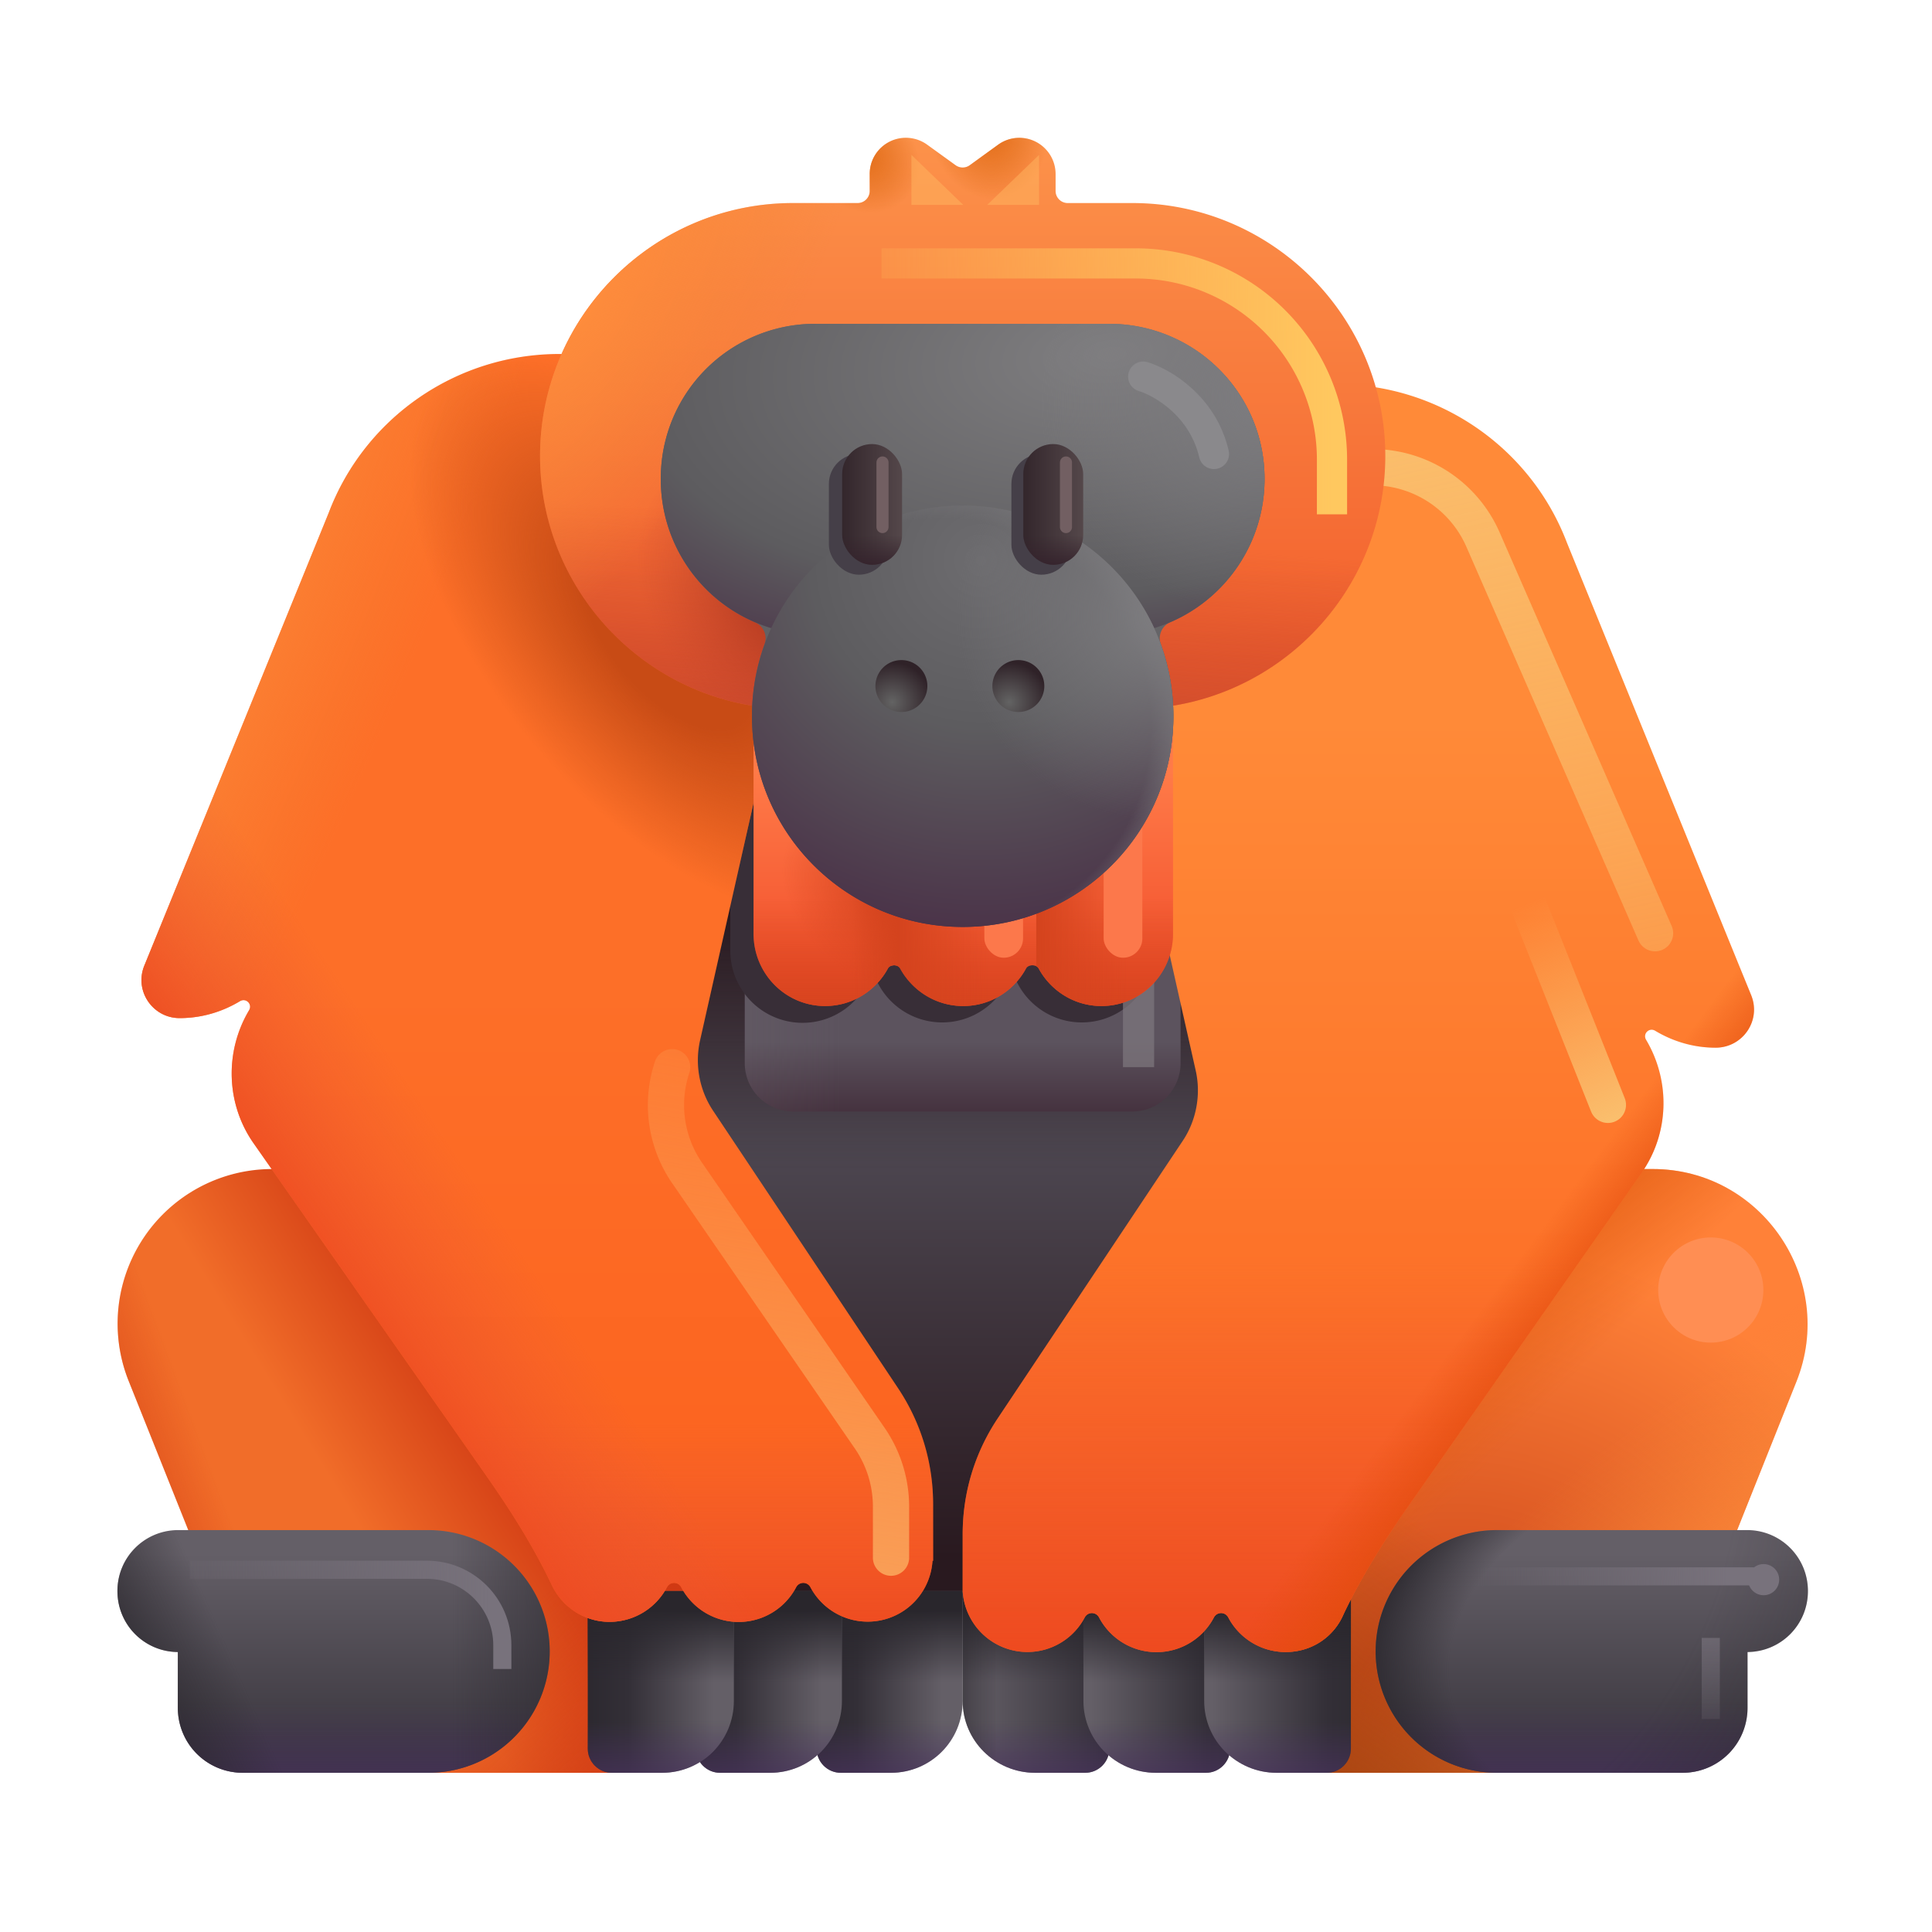 <svg xmlns="http://www.w3.org/2000/svg" fill="none" viewBox="0 0 32 32"><path fill="#636363" d="M21.475 11.823h-10.95v14.67h10.95z"/><path fill="url(#svg-f261dfa6-d71a-40f1-8c02-9fee351e28cd-a)" d="M21.475 11.823h-10.95v14.67h10.95z"/><path fill="url(#svg-0547cc5e-7afb-44a0-833b-0ed686543d64-b)" d="M21.475 11.823h-10.95v14.67h10.95z"/><path fill="url(#svg-fe0ee35d-f4f7-4d1e-b017-5d2f2ecfdf18-c)" d="M12.336 15.566h7.218v2.044a.8.8 0 0 1-.8.8h-5.618a.8.8 0 0 1-.8-.8z"/><path fill="url(#svg-8afa48c6-c834-46f2-b58e-31198470b7c8-d)" fill-opacity=".25" d="M12.336 15.566h7.218v2.044a.8.8 0 0 1-.8.8h-5.618a.8.8 0 0 1-.8-.8z"/><g filter="url(#svg-5f421a4d-b2ac-45b5-930e-3a585bf08146-e)"><path fill="#382E37" d="M13.294 11.823c-.662 0-1.198.536-1.198 1.197v2.718a1.197 1.197 0 0 0 2.354.313 1.198 1.198 0 0 0 2.312 0 1.198 1.198 0 0 0 2.354-.313v-2.717a1.197 1.197 0 0 0-2.354-.313 1.198 1.198 0 0 0-2.312 0 1.2 1.2 0 0 0-1.156-.885"/></g><g filter="url(#svg-c0dd8731-5f8f-456b-8fac-0e0252833d74-f)"><path fill="#7C757C" fill-opacity=".75" d="M18.6 16h.516v1.675H18.6z"/></g><path fill="url(#svg-6865d04e-3543-4aae-9ee4-2d07dd2cb6b3-g)" d="M21.775 29.363h5.39l2.59-6.48c.67-1.68-.57-3.52-2.38-3.52h-4.21l-3.03 7.58c-.46 1.16.39 2.42 1.64 2.42"/><path fill="url(#svg-56d68a2c-62aa-4f83-a77a-c32fec2026c5-h)" d="M21.775 29.363h5.39l2.59-6.48c.67-1.68-.57-3.52-2.38-3.52h-4.21l-3.03 7.58c-.46 1.16.39 2.42 1.64 2.42"/><path fill="url(#svg-6792e606-dc14-490f-8715-a2e4e83e7a4a-i)" d="M21.775 29.363h5.39l2.59-6.48c.67-1.68-.57-3.52-2.38-3.52h-4.21l-3.03 7.58c-.46 1.16.39 2.42 1.64 2.42"/><path fill="url(#svg-56286098-f3e0-4d29-b99c-fab2bcc5ca5f-j)" d="M21.775 29.363h5.39l2.59-6.48c.67-1.68-.57-3.52-2.38-3.52h-4.21l-3.03 7.58c-.46 1.16.39 2.42 1.64 2.42"/><g filter="url(#svg-5ea5e572-3f2a-4968-9572-9803bb3aae85-k)"><circle cx="28.336" cy="21.367" r=".871" fill="#FF8E53"/></g><path fill="url(#svg-b7cc6c0c-fced-44b5-aa56-2f0aa37a4e67-l)" d="M10.375 29.363h-5.65l-2.59-6.48a2.56 2.56 0 0 1 2.38-3.52h4.21l3.13 7.82c.42 1.05-.35 2.18-1.48 2.18"/><path fill="url(#svg-abfffd61-5717-4920-ad58-a4b938040228-m)" d="M10.375 29.363h-5.65l-2.59-6.48a2.56 2.56 0 0 1 2.38-3.52h4.21l3.13 7.82c.42 1.05-.35 2.18-1.48 2.18"/><path fill="url(#svg-a15bea36-d027-4706-b381-ddfab6b3fd2d-n)" d="M10.375 29.363h-5.65l-2.59-6.48a2.56 2.56 0 0 1 2.38-3.52h4.21l3.13 7.82c.42 1.05-.35 2.18-1.48 2.18"/><path fill="url(#svg-91043a2e-6966-46fc-a8bf-d8cbaf56ea18-o)" fill-rule="evenodd" d="M3.765 25.343h-.82c-.555.005-1 .453-1 1.01s.445 1.005 1 1.01v.92c0 .6.48 1.08 1.08 1.08h3.07a2.01 2.01 0 0 0 0-4.02z" clip-rule="evenodd"/><path fill="url(#svg-0b6a88f0-5f90-41a0-84a5-d554cdf2aa12-p)" fill-rule="evenodd" d="M3.765 25.343h-.82c-.555.005-1 .453-1 1.01s.445 1.005 1 1.01v.92c0 .6.48 1.08 1.08 1.08h3.07a2.01 2.01 0 0 0 0-4.02z" clip-rule="evenodd"/><path fill="url(#svg-82b414cd-b0c3-438c-bd8b-a8e2d26ab310-q)" fill-rule="evenodd" d="M3.765 25.343h-.82c-.555.005-1 .453-1 1.01s.445 1.005 1 1.01v.92c0 .6.48 1.08 1.08 1.08h3.07a2.01 2.01 0 0 0 0-4.02z" clip-rule="evenodd"/><path fill="url(#svg-4b942cb5-2f14-42d0-b2af-9109f2b575b5-r)" fill-rule="evenodd" d="M3.765 25.343h-.82c-.555.005-1 .453-1 1.01s.445 1.005 1 1.01v.92c0 .6.48 1.08 1.08 1.08h3.07a2.01 2.01 0 0 0 0-4.02z" clip-rule="evenodd"/><path fill="url(#svg-02027c2a-0a83-4968-a82d-91644af6dd54-s)" d="M14.755 29.363h-.83c-.22 0-.4-.18-.4-.4v-2.61h2.42v1.82c0 .66-.53 1.19-1.19 1.19"/><path fill="url(#svg-6fc8346e-3785-4861-a8cd-74afa0c0d7f0-t)" d="M14.755 29.363h-.83c-.22 0-.4-.18-.4-.4v-2.61h2.42v1.82c0 .66-.53 1.19-1.19 1.19"/><path fill="url(#svg-31154f5f-8c31-4538-bdbb-31369a53e88a-u)" d="M14.755 29.363h-.83c-.22 0-.4-.18-.4-.4v-2.61h2.42v1.82c0 .66-.53 1.19-1.19 1.19"/><path fill="url(#svg-5bf06820-411f-4363-8c6a-04c583f76ced-v)" d="M12.755 29.363h-.83c-.22 0-.4-.18-.4-.4v-2.61h2.42v1.82c0 .66-.53 1.19-1.19 1.19"/><path fill="url(#svg-f0c1945c-6783-410d-ad53-162cf6333aba-w)" d="M12.755 29.363h-.83c-.22 0-.4-.18-.4-.4v-2.61h2.42v1.82c0 .66-.53 1.19-1.19 1.19"/><path fill="url(#svg-f6f86130-0b41-4f45-8880-08f30f6a2238-x)" d="M12.755 29.363h-.83c-.22 0-.4-.18-.4-.4v-2.61h2.42v1.82c0 .66-.53 1.19-1.19 1.19"/><path fill="url(#svg-776be618-74f0-4c93-b5d8-bf1832a0bff4-y)" d="M10.965 29.363h-.83c-.22 0-.4-.18-.4-.4v-2.61h2.42v1.82c0 .66-.53 1.19-1.19 1.19"/><path fill="url(#svg-03f96d34-2d1d-40c0-9f2a-bd8f9fa65985-z)" d="M10.965 29.363h-.83c-.22 0-.4-.18-.4-.4v-2.61h2.42v1.82c0 .66-.53 1.19-1.19 1.19"/><path fill="url(#svg-aab2e582-f398-4ed5-9c8b-370b0ffe79a4-A)" d="M10.965 29.363h-.83c-.22 0-.4-.18-.4-.4v-2.61h2.42v1.82c0 .66-.53 1.19-1.19 1.19"/><g filter="url(#svg-4403d1db-55f9-48ef-a97a-9defdce814ce-B)"><path fill="url(#svg-360daae5-f980-401f-b18d-ccd45f57a9b7-C)" d="M15.955 25.413c0-.69-.2-1.35-.58-1.92l-3.06-4.59c-.23-.34-.31-.77-.22-1.17l2.56-11.37h-4.89c-1.7 0-3.22 1.05-3.82 2.63l-3.05 7.49c-.18.42.13.88.58.88.36 0 .7-.1 1-.28.1-.06.21.05.15.15-.41.69-.38 1.56.08 2.21l3.85 5.5c.4.57.78 1.17 1.08 1.8.17.37.54.62.96.62.41 0 .77-.23.95-.57.05-.1.19-.1.24 0a1.075 1.075 0 0 0 1.9 0c.05-.1.19-.1.24 0a1.075 1.075 0 0 0 2.02-.44h.01z"/><path fill="url(#svg-defe2fb9-dcef-4f5e-820a-7d228e3f7562-D)" d="M15.955 25.413c0-.69-.2-1.35-.58-1.92l-3.06-4.59c-.23-.34-.31-.77-.22-1.17l2.56-11.37h-4.89c-1.7 0-3.22 1.05-3.82 2.63l-3.05 7.49c-.18.42.13.88.58.88.36 0 .7-.1 1-.28.1-.06.21.05.15.15-.41.69-.38 1.56.08 2.21l3.85 5.5c.4.57.78 1.17 1.08 1.8.17.37.54.62.96.62.41 0 .77-.23.95-.57.05-.1.19-.1.24 0a1.075 1.075 0 0 0 1.9 0c.05-.1.19-.1.24 0a1.075 1.075 0 0 0 2.02-.44h.01z"/><path fill="url(#svg-866561ec-bde6-4755-bf16-473e508839c1-E)" d="M15.955 25.413c0-.69-.2-1.35-.58-1.92l-3.06-4.59c-.23-.34-.31-.77-.22-1.17l2.56-11.37h-4.89c-1.7 0-3.22 1.05-3.82 2.63l-3.05 7.49c-.18.42.13.88.58.88.36 0 .7-.1 1-.28.1-.06.21.05.15.15-.41.69-.38 1.56.08 2.21l3.85 5.5c.4.57.78 1.17 1.08 1.8.17.37.54.62.96.62.41 0 .77-.23.95-.57.05-.1.19-.1.24 0a1.075 1.075 0 0 0 1.9 0c.05-.1.19-.1.24 0a1.075 1.075 0 0 0 2.02-.44h.01z"/><path fill="url(#svg-1ef8faef-c960-4640-b40e-9a9756891b3f-F)" d="M15.955 25.413c0-.69-.2-1.35-.58-1.92l-3.06-4.59c-.23-.34-.31-.77-.22-1.17l2.56-11.37h-4.89c-1.7 0-3.22 1.05-3.82 2.63l-3.05 7.49c-.18.42.13.88.58.88.36 0 .7-.1 1-.28.1-.06.21.05.15.15-.41.69-.38 1.56.08 2.21l3.85 5.5c.4.57.78 1.17 1.08 1.8.17.37.54.62.96.62.41 0 .77-.23.95-.57.05-.1.19-.1.24 0a1.075 1.075 0 0 0 1.9 0c.05-.1.19-.1.24 0a1.075 1.075 0 0 0 2.02-.44h.01z"/><path fill="url(#svg-dcf73242-e3f5-48ed-88a8-927fa0e5dc96-G)" d="M15.955 25.413c0-.69-.2-1.35-.58-1.92l-3.06-4.59c-.23-.34-.31-.77-.22-1.17l2.56-11.37h-4.89c-1.7 0-3.22 1.05-3.82 2.63l-3.05 7.49c-.18.42.13.88.58.88.36 0 .7-.1 1-.28.1-.06.21.05.15.15-.41.69-.38 1.56.08 2.21l3.85 5.5c.4.57.78 1.17 1.08 1.8.17.37.54.62.96.62.41 0 .77-.23.95-.57.05-.1.19-.1.24 0a1.075 1.075 0 0 0 1.9 0c.05-.1.19-.1.24 0a1.075 1.075 0 0 0 2.02-.44h.01z"/></g><path fill="url(#svg-f47ed8d4-9533-4ffc-ad33-12c985dfb5dc-H)" fill-rule="evenodd" d="M28.125 25.343h-3.33a2.01 2.01 0 0 0 0 4.02h3.07c.6 0 1.08-.48 1.08-1.08v-.92c.555-.005 1-.453 1-1.01s-.445-1.005-1-1.01h-.82" clip-rule="evenodd"/><path fill="url(#svg-69a3326f-79f9-44cc-8d0d-1a04f0d09b38-I)" fill-rule="evenodd" d="M28.125 25.343h-3.33a2.01 2.01 0 0 0 0 4.02h3.07c.6 0 1.08-.48 1.08-1.08v-.92c.555-.005 1-.453 1-1.01s-.445-1.005-1-1.01h-.82" clip-rule="evenodd"/><path fill="url(#svg-f486a25f-8fa4-45e2-b6bf-59d6c949080b-J)" fill-rule="evenodd" d="M28.125 25.343h-3.33a2.01 2.01 0 0 0 0 4.02h3.07c.6 0 1.08-.48 1.08-1.08v-.92c.555-.005 1-.453 1-1.01s-.445-1.005-1-1.01h-.82" clip-rule="evenodd"/><path fill="url(#svg-f7a999b3-eb2e-43ed-a8af-f762778318eb-K)" fill-rule="evenodd" d="M28.125 25.343h-3.33a2.01 2.01 0 0 0 0 4.02h3.07c.6 0 1.08-.48 1.08-1.08v-.92c.555-.005 1-.453 1-1.01s-.445-1.005-1-1.01h-.82" clip-rule="evenodd"/><path fill="url(#svg-eb6d056f-1c91-49ea-87d0-7a1e7b1e9932-L)" d="M17.145 29.363h.83c.22 0 .4-.18.4-.4v-2.61h-2.43v1.82c0 .66.54 1.19 1.2 1.19"/><path fill="url(#svg-914c53d7-c1c4-4630-8a95-b00db3c7b1b0-M)" d="M17.145 29.363h.83c.22 0 .4-.18.4-.4v-2.61h-2.43v1.82c0 .66.54 1.19 1.2 1.19"/><path fill="url(#svg-208cda1d-17e4-4ab1-b27f-9c84e376fe6b-N)" d="M17.145 29.363h.83c.22 0 .4-.18.4-.4v-2.61h-2.43v1.82c0 .66.54 1.19 1.2 1.19"/><path fill="url(#svg-c9467839-4278-42f0-840e-9ab17a639e28-O)" d="M17.145 29.363h.83c.22 0 .4-.18.4-.4v-2.61h-2.43v1.82c0 .66.54 1.19 1.2 1.19"/><path fill="url(#svg-dd78d7e9-d084-4593-900b-e4d850d39db2-P)" d="M19.145 29.363h.83c.22 0 .4-.18.4-.4v-2.61h-2.43v1.82c0 .66.54 1.19 1.2 1.19"/><path fill="url(#svg-913a710c-ea79-4faa-9d86-138ec26eede5-Q)" d="M19.145 29.363h.83c.22 0 .4-.18.4-.4v-2.61h-2.43v1.82c0 .66.54 1.19 1.2 1.19"/><path fill="url(#svg-f9dcd236-b4af-49f0-8028-225744f85890-R)" d="M19.145 29.363h.83c.22 0 .4-.18.4-.4v-2.61h-2.43v1.82c0 .66.54 1.19 1.2 1.19"/><path fill="url(#svg-8fe942da-86dc-40f7-a75a-6ab22566078f-S)" d="M21.145 29.363h.83c.22 0 .4-.18.4-.4v-2.61h-2.43v1.82c0 .66.54 1.19 1.2 1.19"/><path fill="url(#svg-5dc50b19-d09b-4179-8724-2c9305f057ce-T)" d="M21.145 29.363h.83c.22 0 .4-.18.4-.4v-2.61h-2.43v1.82c0 .66.54 1.19 1.2 1.19"/><path fill="url(#svg-80e47364-4d6d-4355-a683-10f2bc25ee7f-U)" d="M21.145 29.363h.83c.22 0 .4-.18.4-.4v-2.61h-2.43v1.82c0 .66.54 1.19 1.2 1.19"/><path fill="url(#svg-c8d9b578-6533-4159-8446-017c6c9620d1-V)" d="M15.945 25.413c0-.69.2-1.35.58-1.92l3.06-4.59c.23-.34.31-.77.22-1.17l-2.56-11.37h4.89c1.7 0 3.22 1.05 3.82 2.63l3.05 7.49c.17.42-.14.87-.59.87-.36 0-.7-.1-1-.28-.1-.06-.21.05-.15.15.41.69.38 1.56-.08 2.21l-3.85 5.5c-.4.57-.78 1.17-1.08 1.8-.16.38-.53.63-.96.63-.41 0-.77-.23-.95-.57-.05-.1-.19-.1-.24 0a1.075 1.075 0 0 1-1.9 0c-.05-.1-.19-.1-.24 0a1.074 1.074 0 0 1-2.02-.44z"/><path fill="url(#svg-36c2b74b-7486-4b7e-96d8-8cdb8820718a-W)" d="M15.945 25.413c0-.69.2-1.35.58-1.92l3.06-4.59c.23-.34.31-.77.22-1.17l-2.56-11.37h4.89c1.7 0 3.22 1.05 3.82 2.63l3.05 7.49c.17.42-.14.87-.59.87-.36 0-.7-.1-1-.28-.1-.06-.21.05-.15.15.41.69.38 1.56-.08 2.21l-3.85 5.5c-.4.57-.78 1.17-1.08 1.8-.16.38-.53.63-.96.63-.41 0-.77-.23-.95-.57-.05-.1-.19-.1-.24 0a1.075 1.075 0 0 1-1.9 0c-.05-.1-.19-.1-.24 0a1.074 1.074 0 0 1-2.02-.44z"/><path fill="url(#svg-3201c11d-4e75-474c-aaae-2d743e3becf6-X)" d="M15.945 25.413c0-.69.2-1.35.58-1.92l3.06-4.59c.23-.34.31-.77.22-1.17l-2.56-11.37h4.89c1.7 0 3.22 1.05 3.82 2.63l3.05 7.49c.17.42-.14.87-.59.87-.36 0-.7-.1-1-.28-.1-.06-.21.05-.15.15.41.69.38 1.56-.08 2.21l-3.85 5.5c-.4.57-.78 1.17-1.08 1.8-.16.38-.53.63-.96.63-.41 0-.77-.23-.95-.57-.05-.1-.19-.1-.24 0a1.075 1.075 0 0 1-1.9 0c-.05-.1-.19-.1-.24 0a1.074 1.074 0 0 1-2.02-.44z"/><g filter="url(#svg-f2a9e878-c0b5-4cfd-9cf3-dae8b032c9cb-Y)"><path stroke="url(#svg-fb83755c-a2df-4cfc-b0e2-4a9371585c9d-Z)" stroke-linecap="round" stroke-width=".6" d="M22.383 7.738h.347a2 2 0 0 1 1.833 1.199l2.85 6.52"/></g><path fill="url(#svg-36f394bc-4cd5-4b24-8d4b-7d4d5d6ff664-aa)" d="M13.666 11.55c-.655 0-1.185-.66-1.185 0v3.915c0 .662.53 1.198 1.185 1.198.45 0 .84-.252 1.041-.624.036-.068.17-.068.207 0 .201.372.592.624 1.041.624.45 0 .84-.252 1.041-.624.037-.068.17-.068.207 0 .201.372.592.624 1.041.624.655 0 1.185-.536 1.185-1.197V11.55c0-.662-.53 0-1.185 0-.547 0-1.008.375-1.145.884a1.19 1.19 0 0 0-1.144-.885c-.547 0-1.008.376-1.145.885a1.19 1.19 0 0 0-1.144-.885"/><path fill="url(#svg-9a22c0ce-be99-44db-834b-394398ca2375-ab)" d="M13.666 11.55c-.655 0-1.185-.66-1.185 0v3.915c0 .662.53 1.198 1.185 1.198.45 0 .84-.252 1.041-.624.036-.068.17-.068.207 0 .201.372.592.624 1.041.624.45 0 .84-.252 1.041-.624.037-.068.17-.068.207 0 .201.372.592.624 1.041.624.655 0 1.185-.536 1.185-1.197V11.55c0-.662-.53 0-1.185 0-.547 0-1.008.375-1.145.884a1.19 1.19 0 0 0-1.144-.885c-.547 0-1.008.376-1.145.885a1.19 1.19 0 0 0-1.144-.885"/><path fill="url(#svg-9929e77a-5f59-4cc4-bb80-9eb336ad5090-ac)" d="M14.883 12.237v3.77c-.055-.033-.147-.023-.176.032a1.18 1.18 0 0 1-1.041.624 1.19 1.19 0 0 1-1.185-1.197V11.55c0-.4.194-.317.492-.188.195.084.434.188.693.188.547 0 1.008.375 1.144.884q.029-.102.072-.198"/><path fill="url(#svg-f1024fbb-3856-45fc-93e8-72913c617039-ad)" d="M14.883 12.237v3.77c-.055-.033-.147-.023-.176.032a1.18 1.18 0 0 1-1.041.624 1.19 1.19 0 0 1-1.185-1.197V11.55c0-.4.194-.317.492-.188.195.084.434.188.693.188.547 0 1.008.375 1.144.884q.029-.102.072-.198"/><path fill="url(#svg-9bc1b3dc-8d00-4802-a2d5-7955e54ad67d-ae)" d="M17.164 16.002v-3.748c.186-.415.6-.703 1.08-.703.259 0 .498-.104.693-.188.298-.129.492-.212.492.188v3.915c0 .66-.53 1.197-1.185 1.197-.45 0-.84-.252-1.041-.624a.1.1 0 0 0-.04-.037"/><path fill="url(#svg-2baf79a1-0078-4cb5-9d07-1a11fe08f7e0-af)" d="M14.867 16.002v-3.748c.186-.415.6-.703 1.08-.703.26 0 .499-.104.694-.188.298-.129.492-.212.492.188v3.915c0 .66-.53 1.197-1.185 1.197-.45 0-.84-.252-1.042-.624a.1.1 0 0 0-.039-.037"/><g filter="url(#svg-94418eb6-80ad-43f0-8cac-f85b528e6df9-ag)"><rect width=".641" height="2.871" x="18.28" y="12.992" fill="#FC784B" rx=".32"/></g><g filter="url(#svg-6e7e6af8-2358-4ba7-9fcb-216ca3049533-ah)"><rect width=".641" height="2.871" x="16.304" y="12.992" fill="#FC784B" rx=".32"/></g><path fill="url(#svg-5688f826-f7ff-40e4-be54-bf8e8a4eb0a4-ai)" d="M17.484 3.163c0 .11.09.2.2.2h1.071c2.31 0 4.19 1.88 4.19 4.19s-1.88 4.19-4.19 4.19h-5.62c-2.31 0-4.19-1.88-4.19-4.19s1.88-4.19 4.19-4.19h1.07a.2.2 0 0 0 .2-.2v-.28a.6.6 0 0 1 .953-.486l.47.34a.2.2 0 0 0 .234 0l.47-.34a.6.6 0 0 1 .952.486z"/><path fill="url(#svg-fc3a9b67-6c16-489f-83d4-077f312b5678-aj)" d="M17.484 3.163c0 .11.09.2.2.2h1.071c2.31 0 4.19 1.88 4.19 4.19s-1.88 4.19-4.19 4.19h-5.62c-2.31 0-4.19-1.88-4.19-4.19s1.88-4.19 4.19-4.19h1.07a.2.2 0 0 0 .2-.2v-.28a.6.6 0 0 1 .953-.486l.47.34a.2.2 0 0 0 .234 0l.47-.34a.6.6 0 0 1 .952.486z"/><path fill="url(#svg-1c3a527e-4d6e-42ed-8aa4-2a53662baa19-ak)" d="M17.484 3.163c0 .11.09.2.2.2h1.071c2.31 0 4.19 1.88 4.19 4.19s-1.88 4.19-4.19 4.19h-5.62c-2.31 0-4.19-1.88-4.19-4.19s1.88-4.19 4.19-4.19h1.07a.2.2 0 0 0 .2-.2v-.28a.6.6 0 0 1 .953-.486l.47.34a.2.2 0 0 0 .234 0l.47-.34a.6.6 0 0 1 .952.486z"/><path fill="url(#svg-6d0bac42-ac50-471f-b946-04bd60dd5ea7-al)" d="M17.484 3.163c0 .11.09.2.2.2h1.071c2.31 0 4.19 1.88 4.19 4.19s-1.88 4.19-4.19 4.19h-5.62c-2.31 0-4.19-1.88-4.19-4.19s1.88-4.19 4.19-4.19h1.07a.2.2 0 0 0 .2-.2v-.28a.6.6 0 0 1 .953-.486l.47.34a.2.2 0 0 0 .234 0l.47-.34a.6.6 0 0 1 .952.486z"/><path fill="url(#svg-6eef3f05-d947-4c93-9ea9-7714b34966a9-am)" d="M17.484 3.163c0 .11.09.2.2.2h1.071c2.31 0 4.19 1.88 4.19 4.19s-1.88 4.19-4.19 4.19h-5.62c-2.31 0-4.19-1.88-4.19-4.19s1.88-4.19 4.19-4.19h1.07a.2.2 0 0 0 .2-.2v-.28a.6.6 0 0 1 .953-.486l.47.34a.2.2 0 0 0 .234 0l.47-.34a.6.6 0 0 1 .952.486z"/><path fill="url(#svg-e6ff9c92-cd62-403f-8c62-8589db142d35-an)" d="M17.484 3.163c0 .11.09.2.2.2h1.071c2.31 0 4.19 1.88 4.19 4.19s-1.88 4.19-4.19 4.19h-5.62c-2.31 0-4.19-1.88-4.19-4.19s1.88-4.19 4.19-4.19h1.07a.2.2 0 0 0 .2-.2v-.28a.6.6 0 0 1 .953-.486l.47.34a.2.2 0 0 0 .234 0l.47-.34a.6.6 0 0 1 .952.486z"/><g filter="url(#svg-4dff501b-57c8-4874-b07b-f5f32f0aac95-ao)"><path stroke="url(#svg-87cc15f1-4789-4717-bc8c-184b88b64572-ap)" stroke-width=".5" d="M14.601 4.363h4.211a3.25 3.25 0 0 1 3.25 3.25v.906"/></g><path fill="url(#svg-a37738be-2fc9-469d-a243-db8e09a159bb-aq)" d="M12.664 10.67a.29.29 0 0 0-.161-.364 2.57 2.57 0 0 1-1.558-2.363 2.557 2.557 0 0 1 2.56-2.58h4.86c1.43 0 2.58 1.15 2.58 2.57 0 1.061-.642 1.977-1.559 2.372a.29.29 0 0 0-.16.364c.135.372.209.774.209 1.194 0 1.93-1.56 3.49-3.49 3.49s-3.49-1.56-3.49-3.49c0-.42.074-.82.209-1.193"/><path fill="url(#svg-d099f3e8-d5b0-42ea-ab8b-31f5c6d67fe9-ar)" d="M18.375 10.513h-4.86a2.57 2.57 0 0 1-2.57-2.57 2.557 2.557 0 0 1 2.56-2.58h4.86c1.43 0 2.58 1.15 2.58 2.57s-1.15 2.58-2.57 2.58"/><path fill="url(#svg-48ca6a0f-c3f5-470b-b32f-2b6030801934-as)" d="M18.375 10.513h-4.86a2.57 2.57 0 0 1-2.57-2.57 2.557 2.557 0 0 1 2.56-2.58h4.86c1.43 0 2.58 1.15 2.58 2.57s-1.15 2.58-2.57 2.58"/><path fill="url(#svg-19432512-d23d-46cb-9e26-48574549f6b4-at)" d="M15.945 15.353c-1.93 0-3.49-1.56-3.49-3.49a3.487 3.487 0 0 1 3.49-3.49c1.93 0 3.49 1.56 3.49 3.49s-1.56 3.49-3.49 3.49"/><path fill="url(#svg-d123f879-6f40-4929-8cd8-bd849e85da73-au)" d="M15.945 15.353c-1.93 0-3.49-1.56-3.49-3.49a3.487 3.487 0 0 1 3.49-3.49c1.93 0 3.49 1.56 3.49 3.49s-1.56 3.49-3.49 3.49"/><path fill="url(#svg-e4867143-2b64-4da5-aa2c-308be3f60ba8-av)" d="M15.945 15.353c-1.93 0-3.49-1.56-3.49-3.49a3.487 3.487 0 0 1 3.49-3.49c1.93 0 3.49 1.56 3.49 3.49s-1.56 3.49-3.49 3.49"/><g filter="url(#svg-24dabe4e-81a0-401b-856f-460575bdb96c-aw)"><path stroke="url(#svg-db3ff775-2a76-45b7-92b1-10e85059cc27-ax)" stroke-linecap="round" stroke-width=".6" d="M11.133 17.676v0a1.98 1.98 0 0 0 .247 1.751l3.025 4.393a2 2 0 0 1 .353 1.134v.846"/></g><g filter="url(#svg-5d694145-fac2-4646-beda-d2c38b1ca1d4-ay)"><path stroke="url(#svg-3c550bc4-01e6-4b6d-8b35-c5c808ddeff8-az)" stroke-width=".3" d="M3.143 26H7.07c.69 0 1.25.559 1.25 1.25v.394"/></g><g filter="url(#svg-fdc094f5-7078-4388-834b-fbc072797e1c-aA)"><path stroke="url(#svg-215d4581-bec9-4478-9c1d-7508d88ccb88-aB)" stroke-width=".3" d="M29.052 26.109h-4.349c-.69 0-1.25.56-1.25 1.25v.395"/></g><g filter="url(#svg-432e189f-bf25-4219-838d-bf1a42c296fe-aC)"><path stroke="url(#svg-dd276936-a04a-4811-91e3-8ec2154d55b4-aD)" stroke-width=".3" d="M28.336 27.129v1.343"/></g><g filter="url(#svg-f5609927-ad8b-4da1-a70f-01c85d21cdfe-aE)"><circle cx="29.211" cy="26.164" r=".258" fill="#78727C"/></g><g filter="url(#svg-f55342f3-472a-497a-8ea2-e98d8d137bd3-aF)"><path stroke="url(#svg-bcf5709f-afab-46fe-a018-6be5c1639de7-aG)" stroke-linecap="round" stroke-width=".6" d="m25.289 14.926 1.343 3.374"/></g><path fill="url(#svg-a9e7542e-fea7-4564-8f0b-fddaa0f003f7-aH)" d="M14.93 11.793a.43.43 0 1 0 0-.86.43.43 0 0 0 0 .86"/><path fill="url(#svg-128633b6-9ee6-4b98-9fdb-b3004b29b7c4-aI)" d="M16.867 11.793a.43.43 0 1 0 0-.86.43.43 0 0 0 0 .86"/><g filter="url(#svg-6a5837cb-4bda-4c5c-a14d-f23214412eee-aJ)"><rect width=".992" height="2" x="16.752" y="7.519" fill="#453F48" rx=".496"/></g><g filter="url(#svg-6e0bfe02-a678-42eb-baa8-5ee72db6b364-aK)"><rect width=".992" height="2" x="13.729" y="7.519" fill="#453F48" rx=".496"/></g><rect width=".992" height="2" x="16.949" y="7.355" fill="url(#svg-6b3b8c12-edb7-4448-90b6-e0bc534e64eb-aL)" rx=".496"/><rect width=".992" height="2" x="16.949" y="7.355" fill="url(#svg-a19ca4fd-3452-4d3a-b349-2030273ebb6d-aM)" rx=".496"/><rect width=".992" height="2" x="13.949" y="7.355" fill="url(#svg-8fd75722-85e3-4312-a749-1d05f4bece60-aN)" rx=".496"/><rect width=".992" height="2" x="13.949" y="7.355" fill="url(#svg-fbde0931-1f34-404f-b8d7-52b98b41eedd-aO)" rx=".496"/><g filter="url(#svg-48e9ebb4-76ae-4347-b53f-06e672237e6e-aP)"><path stroke="#725F62" stroke-linecap="round" stroke-width=".2" d="M17.656 7.66v1.07"/></g><g filter="url(#svg-774fc3bb-55b3-4cbe-9d3d-5113c036a814-aQ)"><path stroke="#725F62" stroke-linecap="round" stroke-width=".2" d="M14.617 7.66v1.07"/></g><g filter="url(#svg-c89ae182-4cef-498c-a655-d6f65130aa87-aR)"><path stroke="#8A898C" stroke-linecap="round" stroke-width=".5" d="M18.935 6.238c.313.094.985.481 1.172 1.281"/></g><g filter="url(#svg-1fbb92b8-96c5-468f-8b71-d1be11c63619-aS)"><path fill="#FFB661" fill-opacity=".5" d="M17.21 2.566v.828h-.859z"/></g><g filter="url(#svg-c390523a-7d78-47a1-ab6b-3ed48efd46b6-aT)"><path fill="#FFB661" fill-opacity=".5" d="M15.096 2.566v.828h.859z"/></g><defs><linearGradient id="svg-f261dfa6-d71a-40f1-8c02-9fee351e28cd-a" x1="16" x2="16" y1="25.8" y2="18.8" gradientUnits="userSpaceOnUse"><stop stop-color="#29191F"/><stop offset="1" stop-color="#4E4852"/></linearGradient><linearGradient id="svg-0547cc5e-7afb-44a0-833b-0ed686543d64-b" x1="17.695" x2="17.695" y1="19.363" y2="15.113" gradientUnits="userSpaceOnUse"><stop stop-color="#29191F" stop-opacity="0"/><stop offset="1" stop-color="#29191F"/></linearGradient><linearGradient id="svg-fe0ee35d-f4f7-4d1e-b017-5d2f2ecfdf18-c" x1="15.945" x2="15.945" y1="17.254" y2="19.16" gradientUnits="userSpaceOnUse"><stop stop-color="#5C535E"/><stop offset="1" stop-color="#371D2B"/></linearGradient><linearGradient id="svg-8afa48c6-c834-46f2-b58e-31198470b7c8-d" x1="11.133" x2="13.945" y1="18.41" y2="18.41" gradientUnits="userSpaceOnUse"><stop stop-color="#7C757C"/><stop offset="1" stop-color="#7C757C" stop-opacity="0"/></linearGradient><linearGradient id="svg-56d68a2c-62aa-4f83-a77a-c32fec2026c5-h" x1="21.133" x2="22.872" y1="24.363" y2="26.061" gradientUnits="userSpaceOnUse"><stop stop-color="#E25C11"/><stop offset="1" stop-color="#E25C11" stop-opacity="0"/></linearGradient><linearGradient id="svg-56286098-f3e0-4d29-b99c-fab2bcc5ca5f-j" x1="22.289" x2="25.506" y1="31.363" y2="26.508" gradientUnits="userSpaceOnUse"><stop stop-color="#9A3F0C"/><stop offset="1" stop-color="#9A3F0C" stop-opacity="0"/></linearGradient><linearGradient id="svg-b7cc6c0c-fced-44b5-aa56-2f0aa37a4e67-l" x1="8.351" x2="5.883" y1="23.644" y2="25.175" gradientUnits="userSpaceOnUse"><stop stop-color="#D03913"/><stop offset="1" stop-color="#F16D29"/></linearGradient><linearGradient id="svg-abfffd61-5717-4920-ad58-a4b938040228-m" x1="1.946" x2="4.133" y1="26.8" y2="25.988" gradientUnits="userSpaceOnUse"><stop stop-color="#D03913"/><stop offset="1" stop-color="#D03913" stop-opacity="0"/></linearGradient><linearGradient id="svg-a15bea36-d027-4706-b381-ddfab6b3fd2d-n" x1="9.914" x2="7.32" y1="30.769" y2="27.988" gradientUnits="userSpaceOnUse"><stop stop-color="#D03913"/><stop offset="1" stop-color="#D03913" stop-opacity="0"/></linearGradient><linearGradient id="svg-91043a2e-6966-46fc-a8bf-d8cbaf56ea18-o" x1="1.133" x2="1.133" y1="25.738" y2="32.175" gradientUnits="userSpaceOnUse"><stop stop-color="#645F67"/><stop offset=".602" stop-color="#332F37"/><stop offset=".854" stop-color="#29262C"/></linearGradient><linearGradient id="svg-0b6a88f0-5f90-41a0-84a5-d554cdf2aa12-p" x1="5.525" x2="5.525" y1="30" y2="28.215" gradientUnits="userSpaceOnUse"><stop stop-color="#49325F"/><stop offset="1" stop-color="#49325F" stop-opacity="0"/></linearGradient><linearGradient id="svg-82b414cd-b0c3-438c-bd8b-a8e2d26ab310-q" x1="7.476" x2="10.82" y1="27.353" y2="27.353" gradientUnits="userSpaceOnUse"><stop stop-color="#29262C" stop-opacity="0"/><stop offset="1" stop-color="#29262C"/></linearGradient><linearGradient id="svg-4b942cb5-2f14-42d0-b2af-9109f2b575b5-r" x1="3.804" x2="-.149" y1="27.353" y2="29.097" gradientUnits="userSpaceOnUse"><stop stop-color="#29262C" stop-opacity="0"/><stop offset=".487" stop-color="#29262C"/></linearGradient><linearGradient id="svg-02027c2a-0a83-4968-a82d-91644af6dd54-s" x1="15.61" x2="13.235" y1="29.004" y2="29.004" gradientUnits="userSpaceOnUse"><stop stop-color="#645F67"/><stop offset=".597" stop-color="#332F37"/><stop offset="1" stop-color="#29262C"/></linearGradient><linearGradient id="svg-6fc8346e-3785-4861-a8cd-74afa0c0d7f0-t" x1="14.735" x2="14.735" y1="29.84" y2="28.504" gradientUnits="userSpaceOnUse"><stop stop-color="#49325F"/><stop offset="1" stop-color="#49325F" stop-opacity="0"/></linearGradient><linearGradient id="svg-31154f5f-8c31-4538-bdbb-31369a53e88a-u" x1="14.633" x2="14.633" y1="27.858" y2="26.675" gradientUnits="userSpaceOnUse"><stop stop-color="#29262C" stop-opacity="0"/><stop offset="1" stop-color="#29262C"/></linearGradient><linearGradient id="svg-5bf06820-411f-4363-8c6a-04c583f76ced-v" x1="13.61" x2="11.235" y1="29.004" y2="29.004" gradientUnits="userSpaceOnUse"><stop stop-color="#645F67"/><stop offset=".597" stop-color="#332F37"/><stop offset="1" stop-color="#29262C"/></linearGradient><linearGradient id="svg-f0c1945c-6783-410d-ad53-162cf6333aba-w" x1="12.735" x2="12.735" y1="29.84" y2="28.504" gradientUnits="userSpaceOnUse"><stop stop-color="#49325F"/><stop offset="1" stop-color="#49325F" stop-opacity="0"/></linearGradient><linearGradient id="svg-f6f86130-0b41-4f45-8880-08f30f6a2238-x" x1="12.633" x2="12.633" y1="27.858" y2="26.675" gradientUnits="userSpaceOnUse"><stop stop-color="#29262C" stop-opacity="0"/><stop offset="1" stop-color="#29262C"/></linearGradient><linearGradient id="svg-776be618-74f0-4c93-b5d8-bf1832a0bff4-y" x1="11.82" x2="9.445" y1="29.004" y2="29.004" gradientUnits="userSpaceOnUse"><stop stop-color="#645F67"/><stop offset=".597" stop-color="#332F37"/><stop offset="1" stop-color="#29262C"/></linearGradient><linearGradient id="svg-03f96d34-2d1d-40c0-9f2a-bd8f9fa65985-z" x1="10.945" x2="10.945" y1="29.84" y2="28.504" gradientUnits="userSpaceOnUse"><stop stop-color="#49325F"/><stop offset="1" stop-color="#49325F" stop-opacity="0"/></linearGradient><linearGradient id="svg-aab2e582-f398-4ed5-9c8b-370b0ffe79a4-A" x1="10.842" x2="10.842" y1="27.858" y2="26.675" gradientUnits="userSpaceOnUse"><stop stop-color="#29262C" stop-opacity="0"/><stop offset="1" stop-color="#29262C"/></linearGradient><linearGradient id="svg-360daae5-f980-401f-b18d-ccd45f57a9b7-C" x1="14.695" x2="14.695" y1="27.8" y2="12.05" gradientUnits="userSpaceOnUse"><stop stop-color="#FC601D"/><stop offset=".697" stop-color="#FD6F28"/></linearGradient><linearGradient id="svg-1ef8faef-c960-4640-b40e-9a9756891b3f-F" x1="9.399" x2="9.399" y1="27.863" y2="24.05" gradientUnits="userSpaceOnUse"><stop stop-color="#ED471E"/><stop offset="1" stop-color="#EA5A36" stop-opacity="0"/></linearGradient><linearGradient id="svg-dcf73242-e3f5-48ed-88a8-927fa0e5dc96-G" x1="7.633" x2="10.445" y1="25.05" y2="23.175" gradientUnits="userSpaceOnUse"><stop stop-color="#ED471E"/><stop offset="1" stop-color="#EA5A36" stop-opacity="0"/></linearGradient><linearGradient id="svg-f47ed8d4-9533-4ffc-ad33-12c985dfb5dc-H" x1="21.973" x2="21.973" y1="25.738" y2="32.175" gradientUnits="userSpaceOnUse"><stop stop-color="#645F67"/><stop offset=".602" stop-color="#332F37"/><stop offset=".854" stop-color="#29262C"/></linearGradient><linearGradient id="svg-69a3326f-79f9-44cc-8d0d-1a04f0d09b38-I" x1="26.365" x2="26.365" y1="30" y2="28.215" gradientUnits="userSpaceOnUse"><stop stop-color="#49325F"/><stop offset="1" stop-color="#49325F" stop-opacity="0"/></linearGradient><linearGradient id="svg-eb6d056f-1c91-49ea-87d0-7a1e7b1e9932-L" x1="16.07" x2="19.82" y1="29.004" y2="29.004" gradientUnits="userSpaceOnUse"><stop stop-color="#645F67"/><stop offset=".597" stop-color="#332F37"/><stop offset="1" stop-color="#29262C"/></linearGradient><linearGradient id="svg-914c53d7-c1c4-4630-8a95-b00db3c7b1b0-M" x1="17.16" x2="17.16" y1="29.84" y2="28.504" gradientUnits="userSpaceOnUse"><stop stop-color="#49325F"/><stop offset="1" stop-color="#49325F" stop-opacity="0"/></linearGradient><linearGradient id="svg-208cda1d-17e4-4ab1-b27f-9c84e376fe6b-N" x1="17.057" x2="17.057" y1="27.858" y2="26.675" gradientUnits="userSpaceOnUse"><stop stop-color="#29262C" stop-opacity="0"/><stop offset="1" stop-color="#29262C"/></linearGradient><linearGradient id="svg-c9467839-4278-42f0-840e-9ab17a639e28-O" x1="16.523" x2="14.992" y1="27.858" y2="27.858" gradientUnits="userSpaceOnUse"><stop stop-color="#29262C" stop-opacity="0"/><stop offset=".684" stop-color="#29262C"/></linearGradient><linearGradient id="svg-dd78d7e9-d084-4593-900b-e4d850d39db2-P" x1="18.07" x2="21.289" y1="29.004" y2="29.004" gradientUnits="userSpaceOnUse"><stop stop-color="#645F67"/><stop offset=".597" stop-color="#332F37"/><stop offset="1" stop-color="#29262C"/></linearGradient><linearGradient id="svg-913a710c-ea79-4faa-9d86-138ec26eede5-Q" x1="19.16" x2="19.16" y1="29.84" y2="28.504" gradientUnits="userSpaceOnUse"><stop stop-color="#49325F"/><stop offset="1" stop-color="#49325F" stop-opacity="0"/></linearGradient><linearGradient id="svg-f9dcd236-b4af-49f0-8028-225744f85890-R" x1="19.057" x2="19.057" y1="27.858" y2="26.675" gradientUnits="userSpaceOnUse"><stop stop-color="#29262C" stop-opacity="0"/><stop offset="1" stop-color="#29262C"/></linearGradient><linearGradient id="svg-8fe942da-86dc-40f7-a75a-6ab22566078f-S" x1="20.07" x2="23.289" y1="29.004" y2="29.004" gradientUnits="userSpaceOnUse"><stop stop-color="#645F67"/><stop offset=".597" stop-color="#332F37"/><stop offset="1" stop-color="#29262C"/></linearGradient><linearGradient id="svg-5dc50b19-d09b-4179-8724-2c9305f057ce-T" x1="21.16" x2="21.16" y1="29.84" y2="28.504" gradientUnits="userSpaceOnUse"><stop stop-color="#49325F"/><stop offset="1" stop-color="#49325F" stop-opacity="0"/></linearGradient><linearGradient id="svg-80e47364-4d6d-4355-a683-10f2bc25ee7f-U" x1="21.057" x2="21.057" y1="27.858" y2="26.675" gradientUnits="userSpaceOnUse"><stop stop-color="#29262C" stop-opacity="0"/><stop offset="1" stop-color="#29262C"/></linearGradient><linearGradient id="svg-c8d9b578-6533-4159-8446-017c6c9620d1-V" x1="27.793" x2="27.793" y1="27.8" y2="11.925" gradientUnits="userSpaceOnUse"><stop stop-color="#FC601D"/><stop offset="1" stop-color="#FF8A38"/></linearGradient><linearGradient id="svg-36c2b74b-7486-4b7e-96d8-8cdb8820718a-W" x1="22.499" x2="22.499" y1="27.863" y2="20.863" gradientUnits="userSpaceOnUse"><stop stop-color="#ED471E"/><stop offset="1" stop-color="#EA5A36" stop-opacity="0"/></linearGradient><linearGradient id="svg-3201c11d-4e75-474c-aaae-2d743e3becf6-X" x1="25.133" x2="23.883" y1="23.488" y2="22.55" gradientUnits="userSpaceOnUse"><stop stop-color="#E24B0C"/><stop offset="1" stop-color="#E24B0C" stop-opacity="0"/></linearGradient><linearGradient id="svg-fb83755c-a2df-4cfc-b0e2-4a9371585c9d-Z" x1="21.57" x2="25.718" y1="5.676" y2="24.776" gradientUnits="userSpaceOnUse"><stop stop-color="#FAC371"/><stop offset="1" stop-color="#FAC371" stop-opacity="0"/></linearGradient><linearGradient id="svg-36f394bc-4cd5-4b24-8d4b-7d4d5d6ff664-aa" x1="14.851" x2="14.851" y1="12.769" y2="17.582" gradientUnits="userSpaceOnUse"><stop stop-color="#FF7A48"/><stop offset="1" stop-color="#EC3F21"/></linearGradient><linearGradient id="svg-9a22c0ce-be99-44db-834b-394398ca2375-ab" x1="15.429" x2="15.429" y1="16.91" y2="14.879" gradientUnits="userSpaceOnUse"><stop stop-color="#D4431D"/><stop offset="1" stop-color="#D4431D" stop-opacity="0"/></linearGradient><linearGradient id="svg-9929e77a-5f59-4cc4-bb80-9eb336ad5090-ac" x1="14.883" x2="14.117" y1="16.175" y2="16.175" gradientUnits="userSpaceOnUse"><stop stop-color="#D4431D"/><stop offset="1" stop-color="#D4431D" stop-opacity="0"/></linearGradient><linearGradient id="svg-9bc1b3dc-8d00-4802-a2d5-7955e54ad67d-ae" x1="17.164" x2="18.695" y1="16.175" y2="16.175" gradientUnits="userSpaceOnUse"><stop stop-color="#D4431D"/><stop offset="1" stop-color="#D4431D" stop-opacity="0"/></linearGradient><linearGradient id="svg-2baf79a1-0078-4cb5-9d07-1a11fe08f7e0-af" x1="14.867" x2="16.398" y1="16.175" y2="16.175" gradientUnits="userSpaceOnUse"><stop stop-color="#D4431D"/><stop offset="1" stop-color="#D4431D" stop-opacity="0"/></linearGradient><linearGradient id="svg-5688f826-f7ff-40e4-be54-bf8e8a4eb0a4-ai" x1="15.945" x2="15.945" y1="-.325" y2="10.925" gradientUnits="userSpaceOnUse"><stop stop-color="#FFA153"/><stop offset="1" stop-color="#F3602D"/></linearGradient><linearGradient id="svg-fc3a9b67-6c16-489f-83d4-077f312b5678-aj" x1="15.945" x2="16.258" y1="12.988" y2="8.8" gradientUnits="userSpaceOnUse"><stop stop-color="#C3442C"/><stop offset="1" stop-color="#C3442C" stop-opacity="0"/></linearGradient><linearGradient id="svg-87cc15f1-4789-4717-bc8c-184b88b64572-ap" x1="22.062" x2="12.976" y1="7.013" y2="7.013" gradientUnits="userSpaceOnUse"><stop stop-color="#FFC85F"/><stop offset="1" stop-color="#FFC85F" stop-opacity="0"/></linearGradient><linearGradient id="svg-db3ff775-2a76-45b7-92b1-10e85059cc27-ax" x1="11.976" x2="14.156" y1="27.3" y2="14.806" gradientUnits="userSpaceOnUse"><stop stop-color="#FBA95D"/><stop offset="1" stop-color="#FCA95D" stop-opacity="0"/></linearGradient><linearGradient id="svg-3c550bc4-01e6-4b6d-8b35-c5c808ddeff8-az" x1="8.101" x2="2.32" y1="27.644" y2="27.644" gradientUnits="userSpaceOnUse"><stop stop-color="#78727C"/><stop offset="1" stop-color="#78727C" stop-opacity="0"/></linearGradient><linearGradient id="svg-215d4581-bec9-4478-9c1d-7508d88ccb88-aB" x1="28.63" x2="24.474" y1="27.754" y2="27.754" gradientUnits="userSpaceOnUse"><stop stop-color="#78727C"/><stop offset="1" stop-color="#78727C" stop-opacity="0"/></linearGradient><linearGradient id="svg-dd276936-a04a-4811-91e3-8ec2154d55b4-aD" x1="27.82" x2="27.82" y1="26.222" y2="29.066" gradientUnits="userSpaceOnUse"><stop stop-color="#78727C"/><stop offset="1" stop-color="#78727C" stop-opacity="0"/></linearGradient><linearGradient id="svg-bcf5709f-afab-46fe-a018-6be5c1639de7-aG" x1="25.82" x2="24.245" y1="19.175" y2="15.394" gradientUnits="userSpaceOnUse"><stop stop-color="#FAC371"/><stop offset="1" stop-color="#FAC371" stop-opacity="0"/></linearGradient><linearGradient id="svg-6b3b8c12-edb7-4448-90b6-e0bc534e64eb-aL" x1="18.276" x2="16.794" y1="8.355" y2="8.355" gradientUnits="userSpaceOnUse"><stop offset=".006" stop-color="#5F5254"/><stop offset="1" stop-color="#2E2127"/></linearGradient><linearGradient id="svg-a19ca4fd-3452-4d3a-b349-2030273ebb6d-aM" x1="16.794" x2="16.794" y1="9.426" y2="8.863" gradientUnits="userSpaceOnUse"><stop offset=".006" stop-color="#34222C"/><stop offset="1" stop-color="#34222C" stop-opacity="0"/></linearGradient><linearGradient id="svg-8fd75722-85e3-4312-a749-1d05f4bece60-aN" x1="15.276" x2="13.793" y1="8.355" y2="8.355" gradientUnits="userSpaceOnUse"><stop offset=".006" stop-color="#5F5254"/><stop offset="1" stop-color="#2E2127"/></linearGradient><linearGradient id="svg-fbde0931-1f34-404f-b8d7-52b98b41eedd-aO" x1="13.793" x2="13.793" y1="9.426" y2="8.863" gradientUnits="userSpaceOnUse"><stop offset=".006" stop-color="#34222C"/><stop offset="1" stop-color="#34222C" stop-opacity="0"/></linearGradient><filter id="svg-5f421a4d-b2ac-45b5-930e-3a585bf08146-e" width="8.02" height="6.113" x="11.596" y="11.323" color-interpolation-filters="sRGB" filterUnits="userSpaceOnUse"><feFlood flood-opacity="0" result="BackgroundImageFix"/><feBlend in="SourceGraphic" in2="BackgroundImageFix" result="shape"/><feGaussianBlur result="effect1_foregroundBlur_28327_1568" stdDeviation=".25"/></filter><filter id="svg-c0dd8731-5f8f-456b-8fac-0e0252833d74-f" width="1.516" height="2.676" x="18.1" y="15.5" color-interpolation-filters="sRGB" filterUnits="userSpaceOnUse"><feFlood flood-opacity="0" result="BackgroundImageFix"/><feBlend in="SourceGraphic" in2="BackgroundImageFix" result="shape"/><feGaussianBlur result="effect1_foregroundBlur_28327_1568" stdDeviation=".25"/></filter><filter id="svg-5ea5e572-3f2a-4968-9572-9803bb3aae85-k" width="3.742" height="3.742" x="26.465" y="19.496" color-interpolation-filters="sRGB" filterUnits="userSpaceOnUse"><feFlood flood-opacity="0" result="BackgroundImageFix"/><feBlend in="SourceGraphic" in2="BackgroundImageFix" result="shape"/><feGaussianBlur result="effect1_foregroundBlur_28327_1568" stdDeviation=".5"/></filter><filter id="svg-4403d1db-55f9-48ef-a97a-9defdce814ce-B" width="13.612" height="21.5" x="2.343" y="5.863" color-interpolation-filters="sRGB" filterUnits="userSpaceOnUse"><feFlood flood-opacity="0" result="BackgroundImageFix"/><feBlend in="SourceGraphic" in2="BackgroundImageFix" result="shape"/><feColorMatrix in="SourceAlpha" result="hardAlpha" values="0 0 0 0 0 0 0 0 0 0 0 0 0 0 0 0 0 0 127 0"/><feOffset dx="-.5" dy="-.5"/><feGaussianBlur stdDeviation=".375"/><feComposite in2="hardAlpha" k2="-1" k3="1" operator="arithmetic"/><feColorMatrix values="0 0 0 0 0.879 0 0 0 0 0.288 0 0 0 0 0.026 0 0 0 1 0"/><feBlend in2="shape" result="effect1_innerShadow_28327_1568"/></filter><filter id="svg-f2a9e878-c0b5-4cfd-9cf3-dae8b032c9cb-Y" width="7.631" height="10.319" x="21.082" y="6.438" color-interpolation-filters="sRGB" filterUnits="userSpaceOnUse"><feFlood flood-opacity="0" result="BackgroundImageFix"/><feBlend in="SourceGraphic" in2="BackgroundImageFix" result="shape"/><feGaussianBlur result="effect1_foregroundBlur_28327_1568" stdDeviation=".5"/></filter><filter id="svg-94418eb6-80ad-43f0-8cac-f85b528e6df9-ag" width="1.641" height="3.871" x="17.78" y="12.492" color-interpolation-filters="sRGB" filterUnits="userSpaceOnUse"><feFlood flood-opacity="0" result="BackgroundImageFix"/><feBlend in="SourceGraphic" in2="BackgroundImageFix" result="shape"/><feGaussianBlur result="effect1_foregroundBlur_28327_1568" stdDeviation=".25"/></filter><filter id="svg-6e7e6af8-2358-4ba7-9fcb-216ca3049533-ah" width="1.641" height="3.871" x="15.804" y="12.492" color-interpolation-filters="sRGB" filterUnits="userSpaceOnUse"><feFlood flood-opacity="0" result="BackgroundImageFix"/><feBlend in="SourceGraphic" in2="BackgroundImageFix" result="shape"/><feGaussianBlur result="effect1_foregroundBlur_28327_1568" stdDeviation=".25"/></filter><filter id="svg-4dff501b-57c8-4874-b07b-f5f32f0aac95-ao" width="10.711" height="7.406" x="13.101" y="2.613" color-interpolation-filters="sRGB" filterUnits="userSpaceOnUse"><feFlood flood-opacity="0" result="BackgroundImageFix"/><feBlend in="SourceGraphic" in2="BackgroundImageFix" result="shape"/><feGaussianBlur result="effect1_foregroundBlur_28327_1568" stdDeviation=".75"/></filter><filter id="svg-24dabe4e-81a0-401b-856f-460575bdb96c-aw" width="6.327" height="10.52" x="9.731" y="16.581" color-interpolation-filters="sRGB" filterUnits="userSpaceOnUse"><feFlood flood-opacity="0" result="BackgroundImageFix"/><feBlend in="SourceGraphic" in2="BackgroundImageFix" result="shape"/><feGaussianBlur result="effect1_foregroundBlur_28327_1568" stdDeviation=".5"/></filter><filter id="svg-5d694145-fac2-4646-beda-d2c38b1ca1d4-ay" width="6.327" height="2.795" x="2.643" y="25.349" color-interpolation-filters="sRGB" filterUnits="userSpaceOnUse"><feFlood flood-opacity="0" result="BackgroundImageFix"/><feBlend in="SourceGraphic" in2="BackgroundImageFix" result="shape"/><feGaussianBlur result="effect1_foregroundBlur_28327_1568" stdDeviation=".25"/></filter><filter id="svg-fdc094f5-7078-4388-834b-fbc072797e1c-aA" width="6.749" height="2.795" x="22.803" y="25.459" color-interpolation-filters="sRGB" filterUnits="userSpaceOnUse"><feFlood flood-opacity="0" result="BackgroundImageFix"/><feBlend in="SourceGraphic" in2="BackgroundImageFix" result="shape"/><feGaussianBlur result="effect1_foregroundBlur_28327_1568" stdDeviation=".25"/></filter><filter id="svg-432e189f-bf25-4219-838d-bf1a42c296fe-aC" width="1.3" height="2.344" x="27.686" y="26.629" color-interpolation-filters="sRGB" filterUnits="userSpaceOnUse"><feFlood flood-opacity="0" result="BackgroundImageFix"/><feBlend in="SourceGraphic" in2="BackgroundImageFix" result="shape"/><feGaussianBlur result="effect1_foregroundBlur_28327_1568" stdDeviation=".25"/></filter><filter id="svg-f5609927-ad8b-4da1-a70f-01c85d21cdfe-aE" width="1.516" height="1.516" x="28.453" y="25.406" color-interpolation-filters="sRGB" filterUnits="userSpaceOnUse"><feFlood flood-opacity="0" result="BackgroundImageFix"/><feBlend in="SourceGraphic" in2="BackgroundImageFix" result="shape"/><feGaussianBlur result="effect1_foregroundBlur_28327_1568" stdDeviation=".25"/></filter><filter id="svg-f55342f3-472a-497a-8ea2-e98d8d137bd3-aF" width="3.944" height="5.975" x="23.989" y="13.626" color-interpolation-filters="sRGB" filterUnits="userSpaceOnUse"><feFlood flood-opacity="0" result="BackgroundImageFix"/><feBlend in="SourceGraphic" in2="BackgroundImageFix" result="shape"/><feGaussianBlur result="effect1_foregroundBlur_28327_1568" stdDeviation=".5"/></filter><filter id="svg-6a5837cb-4bda-4c5c-a14d-f23214412eee-aJ" width="1.792" height="2.8" x="16.352" y="7.119" color-interpolation-filters="sRGB" filterUnits="userSpaceOnUse"><feFlood flood-opacity="0" result="BackgroundImageFix"/><feBlend in="SourceGraphic" in2="BackgroundImageFix" result="shape"/><feGaussianBlur result="effect1_foregroundBlur_28327_1568" stdDeviation=".2"/></filter><filter id="svg-6e0bfe02-a678-42eb-baa8-5ee72db6b364-aK" width="1.792" height="2.8" x="13.329" y="7.119" color-interpolation-filters="sRGB" filterUnits="userSpaceOnUse"><feFlood flood-opacity="0" result="BackgroundImageFix"/><feBlend in="SourceGraphic" in2="BackgroundImageFix" result="shape"/><feGaussianBlur result="effect1_foregroundBlur_28327_1568" stdDeviation=".2"/></filter><filter id="svg-48e9ebb4-76ae-4347-b53f-06e672237e6e-aP" width=".8" height="1.871" x="17.256" y="7.26" color-interpolation-filters="sRGB" filterUnits="userSpaceOnUse"><feFlood flood-opacity="0" result="BackgroundImageFix"/><feBlend in="SourceGraphic" in2="BackgroundImageFix" result="shape"/><feGaussianBlur result="effect1_foregroundBlur_28327_1568" stdDeviation=".15"/></filter><filter id="svg-774fc3bb-55b3-4cbe-9d3d-5113c036a814-aQ" width=".8" height="1.871" x="14.217" y="7.26" color-interpolation-filters="sRGB" filterUnits="userSpaceOnUse"><feFlood flood-opacity="0" result="BackgroundImageFix"/><feBlend in="SourceGraphic" in2="BackgroundImageFix" result="shape"/><feGaussianBlur result="effect1_foregroundBlur_28327_1568" stdDeviation=".15"/></filter><filter id="svg-c89ae182-4cef-498c-a655-d6f65130aa87-aR" width="3.172" height="3.281" x="17.935" y="5.238" color-interpolation-filters="sRGB" filterUnits="userSpaceOnUse"><feFlood flood-opacity="0" result="BackgroundImageFix"/><feBlend in="SourceGraphic" in2="BackgroundImageFix" result="shape"/><feGaussianBlur result="effect1_foregroundBlur_28327_1568" stdDeviation=".375"/></filter><filter id="svg-1fbb92b8-96c5-468f-8b71-d1be11c63619-aS" width="1.859" height="1.828" x="15.851" y="2.066" color-interpolation-filters="sRGB" filterUnits="userSpaceOnUse"><feFlood flood-opacity="0" result="BackgroundImageFix"/><feBlend in="SourceGraphic" in2="BackgroundImageFix" result="shape"/><feGaussianBlur result="effect1_foregroundBlur_28327_1568" stdDeviation=".25"/></filter><filter id="svg-c390523a-7d78-47a1-ab6b-3ed48efd46b6-aT" width="1.859" height="1.828" x="14.596" y="2.066" color-interpolation-filters="sRGB" filterUnits="userSpaceOnUse"><feFlood flood-opacity="0" result="BackgroundImageFix"/><feBlend in="SourceGraphic" in2="BackgroundImageFix" result="shape"/><feGaussianBlur result="effect1_foregroundBlur_28327_1568" stdDeviation=".25"/></filter><radialGradient id="svg-6865d04e-3543-4aae-9ee4-2d07dd2cb6b3-g" cx="0" cy="0" r="1" gradientTransform="matrix(5 -6.25 6.25 5 24.133 28.55)" gradientUnits="userSpaceOnUse"><stop stop-color="#C53E16"/><stop offset="1" stop-color="#FF8138"/></radialGradient><radialGradient id="svg-6792e606-dc14-490f-8715-a2e4e83e7a4a-i" cx="0" cy="0" r="1" gradientTransform="matrix(-2.281 -2.875 9.993 -7.929 29.008 26.675)" gradientUnits="userSpaceOnUse"><stop stop-color="#FF8D3C"/><stop offset="1" stop-color="#F48434" stop-opacity="0"/></radialGradient><radialGradient id="svg-defe2fb9-dcef-4f5e-820a-7d228e3f7562-D" cx="0" cy="0" r="1" gradientTransform="matrix(3.665 1.625 -8.091 18.245 2.843 11.738)" gradientUnits="userSpaceOnUse"><stop stop-color="#FF8D3C"/><stop offset="1" stop-color="#F48434" stop-opacity="0"/></radialGradient><radialGradient id="svg-866561ec-bde6-4755-bf16-473e508839c1-E" cx="0" cy="0" r="1" gradientTransform="matrix(-2.171 1.875 -3.706 -4.291 11.57 11.05)" gradientUnits="userSpaceOnUse"><stop offset=".326" stop-color="#C84B15"/><stop offset="1" stop-color="#C54C16" stop-opacity="0"/></radialGradient><radialGradient id="svg-f486a25f-8fa4-45e2-b6bf-59d6c949080b-J" cx="0" cy="0" r="1" gradientTransform="rotate(28.75 -37.61 60.267)scale(10.265 13.725)" gradientUnits="userSpaceOnUse"><stop offset=".396" stop-color="#29262C" stop-opacity="0"/><stop offset="1" stop-color="#29262C"/></radialGradient><radialGradient id="svg-f7a999b3-eb2e-43ed-a8af-f762778318eb-K" cx="0" cy="0" r="1" gradientTransform="matrix(-8.438 .541 -.301 -4.694 30.883 27.353)" gradientUnits="userSpaceOnUse"><stop offset=".814" stop-color="#29262C" stop-opacity="0"/><stop offset="1" stop-color="#29262C"/></radialGradient><radialGradient id="svg-f1024fbb-3856-45fc-93e8-72913c617039-ad" cx="0" cy="0" r="1" gradientTransform="rotate(123.864 3.42 11.398)scale(1.43 1.999)" gradientUnits="userSpaceOnUse"><stop stop-color="#D4431D"/><stop offset="1" stop-color="#D4431D" stop-opacity="0"/></radialGradient><radialGradient id="svg-1c3a527e-4d6e-42ed-8aa4-2a53662baa19-ak" cx="0" cy="0" r="1" gradientTransform="matrix(-1.562 1.5 -1.986 -2.069 13.07 9.925)" gradientUnits="userSpaceOnUse"><stop stop-color="#A6311B"/><stop offset="1" stop-color="#C3442C" stop-opacity="0"/></radialGradient><radialGradient id="svg-6d0bac42-ac50-471f-b946-04bd60dd5ea7-al" cx="0" cy="0" r="1" gradientTransform="matrix(2.812 1.688 -4.099 6.831 9.633 4.925)" gradientUnits="userSpaceOnUse"><stop stop-color="#FF8D3C"/><stop offset="1" stop-color="#F48434" stop-opacity="0"/></radialGradient><radialGradient id="svg-6eef3f05-d947-4c93-9ea9-7714b34966a9-am" cx="0" cy="0" r="1" gradientTransform="rotate(39.867 3.583 20.918)scale(1.853 1.534)" gradientUnits="userSpaceOnUse"><stop stop-color="#E36D17"/><stop offset=".573" stop-color="#D6620D" stop-opacity="0"/></radialGradient><radialGradient id="svg-e6ff9c92-cd62-403f-8c62-8589db142d35-an" cx="0" cy="0" r="1" gradientTransform="matrix(.375 1.516 -1.255 .31 16.367 2.144)" gradientUnits="userSpaceOnUse"><stop stop-color="#E36D17"/><stop offset=".751" stop-color="#D6620D" stop-opacity="0"/></radialGradient><radialGradient id="svg-a37738be-2fc9-469d-a243-db8e09a159bb-aq" cx="0" cy="0" r="1" gradientTransform="matrix(0 8.678 -8.875 0 16.383 6.676)" gradientUnits="userSpaceOnUse"><stop stop-color="#7F7E80"/><stop offset=".706" stop-color="#5D5C5F"/><stop offset="1" stop-color="#4B3449"/></radialGradient><radialGradient id="svg-d099f3e8-d5b0-42ea-ab8b-31f5c6d67fe9-ar" cx="0" cy="0" r="1" gradientTransform="rotate(84.514 5.98 13.065)scale(5.557 11.024)" gradientUnits="userSpaceOnUse"><stop offset=".012" stop-color="#7F7E80"/><stop offset=".706" stop-color="#5D5C5F"/><stop offset="1" stop-color="#4B3449"/></radialGradient><radialGradient id="svg-48ca6a0f-c3f5-470b-b32f-2b6030801934-as" cx="0" cy="0" r="1" gradientTransform="rotate(152.152 9.66 5.872)scale(3.746 3.539)" gradientUnits="userSpaceOnUse"><stop stop-color="#7D7C7F"/><stop offset="1" stop-color="#7D7C7F" stop-opacity="0"/></radialGradient><radialGradient id="svg-19432512-d23d-46cb-9e26-48574549f6b4-at" cx="0" cy="0" r="1" gradientTransform="matrix(0 6.063 -6.195 0 16.25 9.29)" gradientUnits="userSpaceOnUse"><stop stop-color="#6D6C6F"/><stop offset=".455" stop-color="#5D5C5F"/><stop offset="1" stop-color="#4B3449"/></radialGradient><radialGradient id="svg-d123f879-6f40-4929-8cd8-bd849e85da73-au" cx="0" cy="0" r="1" gradientTransform="rotate(-26.65 33.215 -26.95)scale(4.738)" gradientUnits="userSpaceOnUse"><stop offset=".726" stop-color="#7D7C7F" stop-opacity="0"/><stop offset=".897" stop-color="#7D7C7F"/></radialGradient><radialGradient id="svg-e4867143-2b64-4da5-aa2c-308be3f60ba8-av" cx="0" cy="0" r="1" gradientTransform="rotate(137.62 7.635 8.83)scale(3.384)" gradientUnits="userSpaceOnUse"><stop stop-color="#7D7C7F"/><stop offset="1" stop-color="#7D7C7F" stop-opacity="0"/></radialGradient><radialGradient id="svg-a9e7542e-fea7-4564-8f0b-fddaa0f003f7-aH" cx="0" cy="0" r="1" gradientTransform="rotate(-48.732 20.227 -10.501)scale(.657 .662)" gradientUnits="userSpaceOnUse"><stop stop-color="#636363"/><stop offset="1" stop-color="#2F2228"/></radialGradient><radialGradient id="svg-128633b6-9ee6-4b98-9fdb-b3004b29b7c4-aI" cx="0" cy="0" r="1" gradientTransform="rotate(-48.732 21.196 -12.64)scale(.657 .662)" gradientUnits="userSpaceOnUse"><stop stop-color="#636363"/><stop offset="1" stop-color="#2F2228"/></radialGradient></defs></svg>